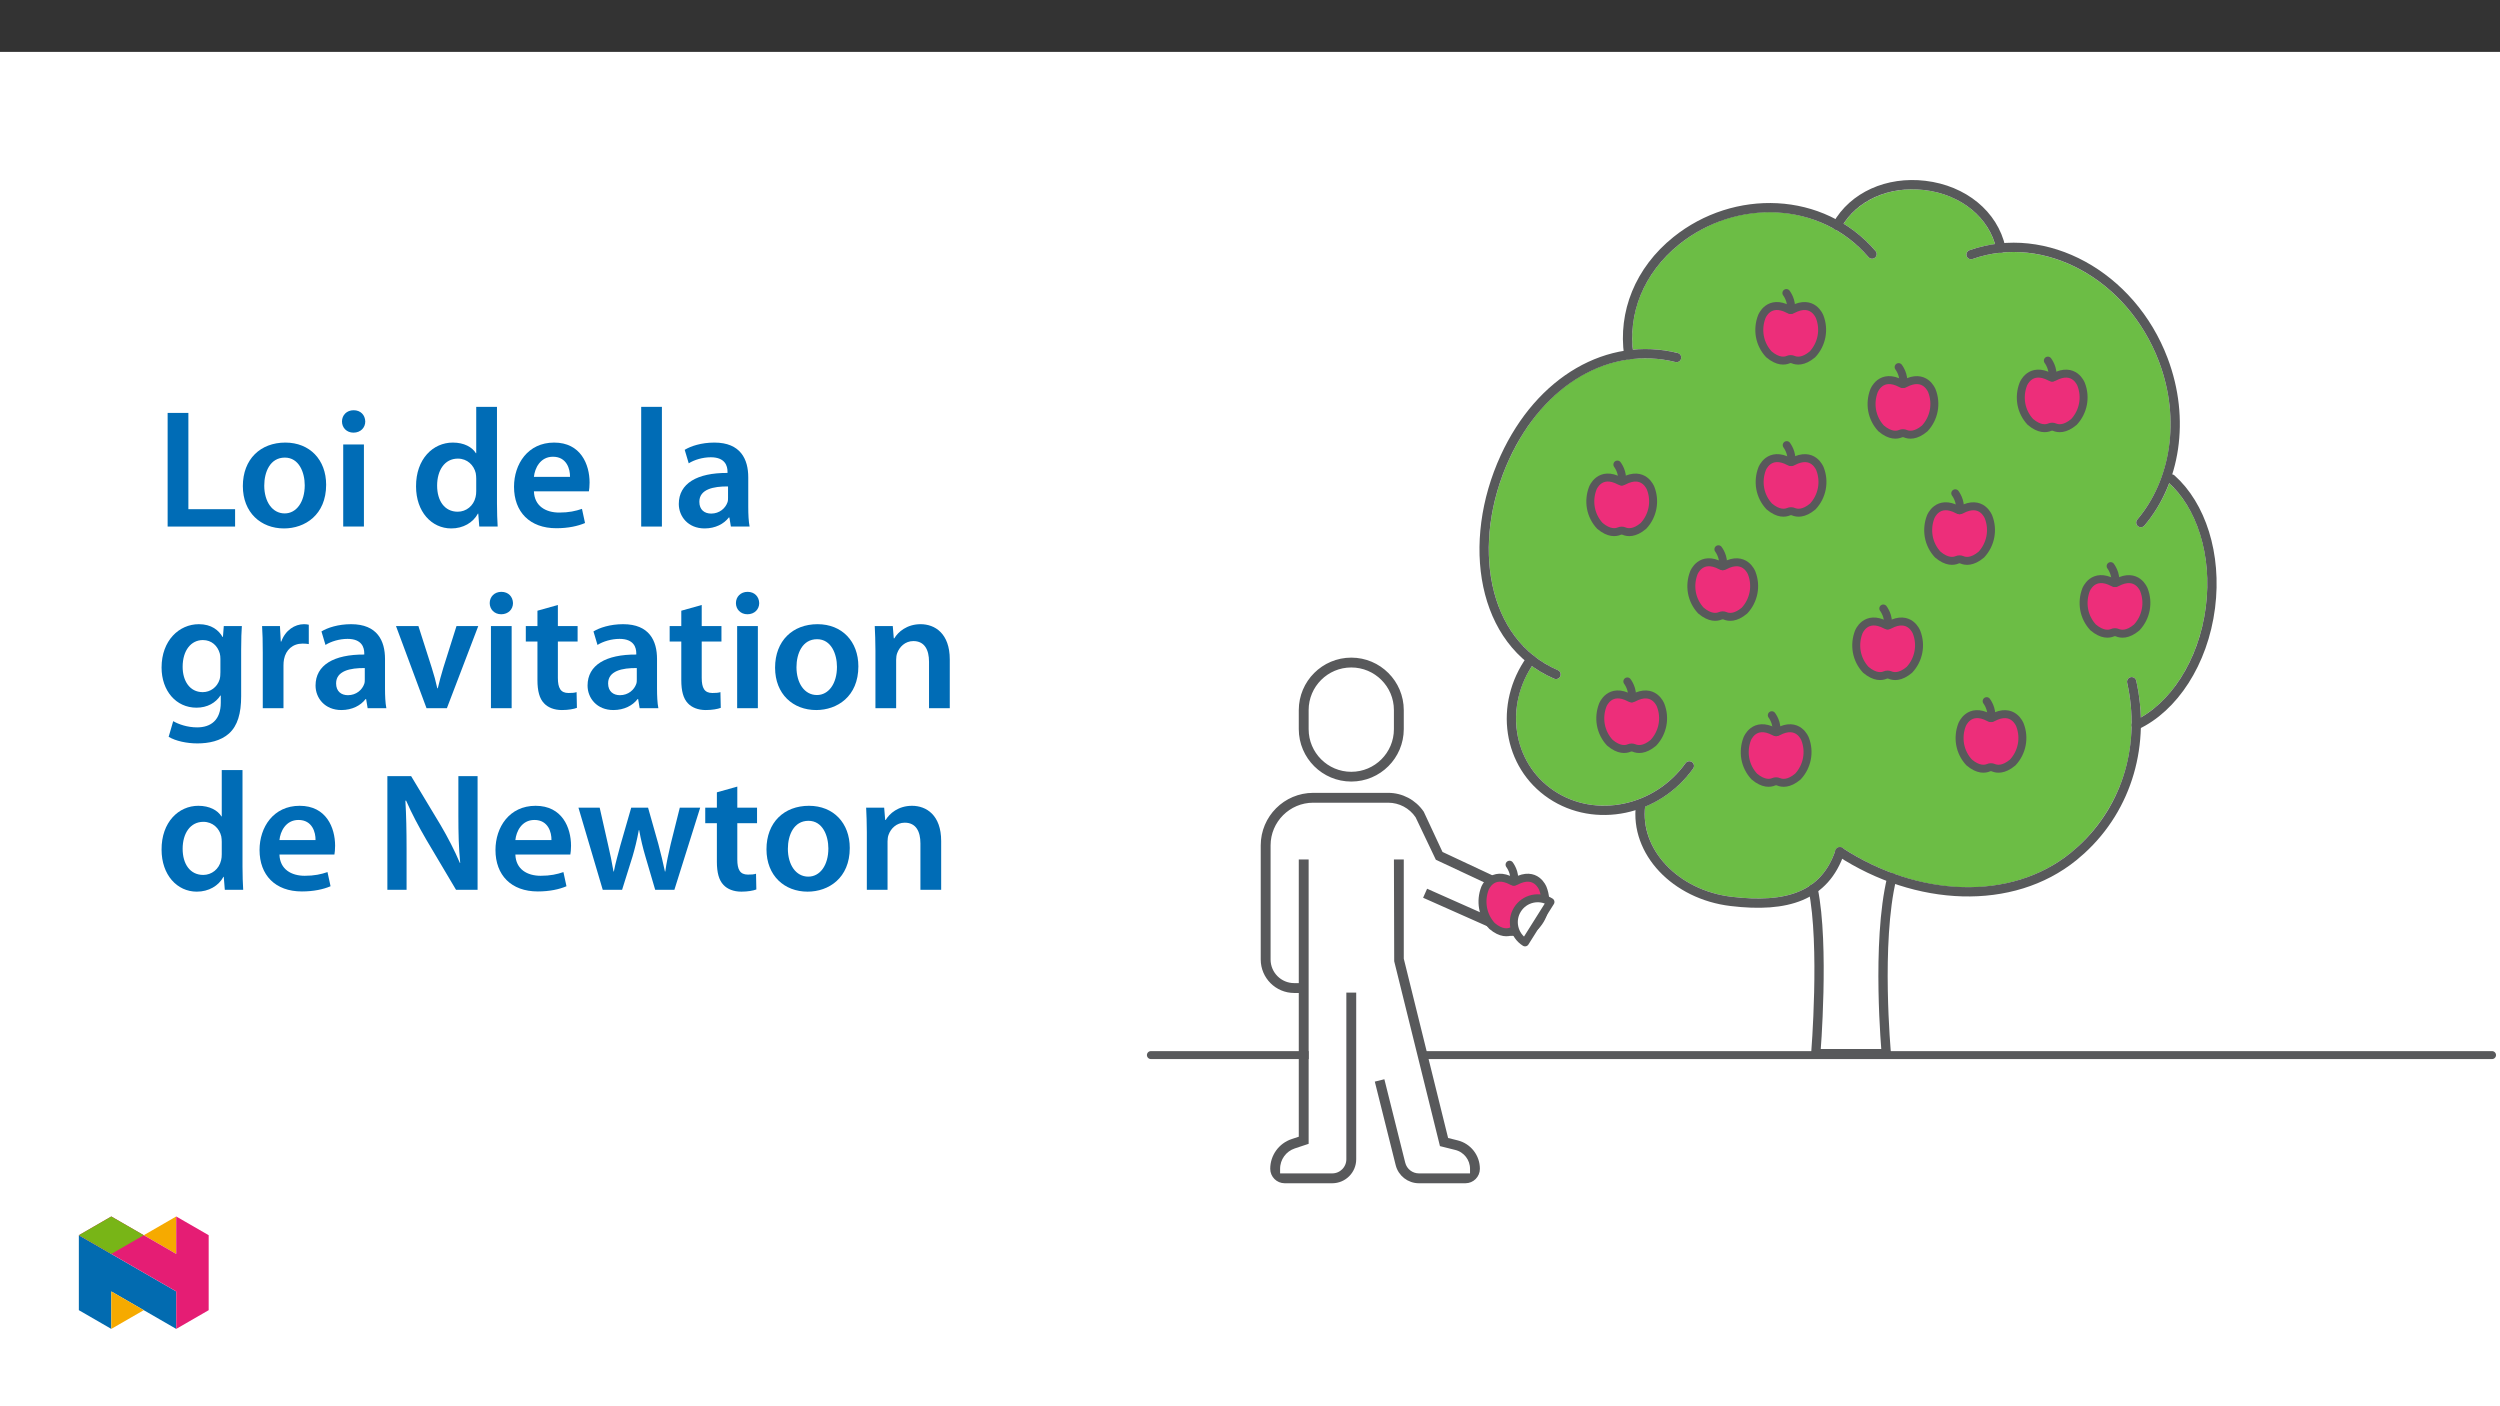 ﻿<?xml version="1.0" encoding="utf-8"?>
<svg xmlns="http://www.w3.org/2000/svg" xmlns:xlink="http://www.w3.org/1999/xlink" viewBox="0 0 960 540" version="1.1">
  <rect x="0" y="0" width="960" height="540" fill="#333333" stroke="none"/>
  <defs>
    <g>
      <symbol overflow="visible" id="glyph0-0">
        <path style="stroke:none;" d="M 0 0 L 32.375 0 L 32.375 -45.328 L 0 -45.328 Z M 16.188 -25.578 L 5.188 -42.094 L 27.188 -42.094 Z M 18.125 -22.656 L 29.141 -39.172 L 29.141 -6.156 Z M 5.188 -3.234 L 16.188 -19.75 L 27.188 -3.234 Z M 3.234 -39.172 L 14.25 -22.656 L 3.234 -6.156 Z M 3.234 -39.172 " />
      </symbol>
      <symbol overflow="visible" id="glyph0-1">
        <path style="stroke:none;" d="M 4.594 0 L 30.5 0 L 30.5 -6.672 L 12.562 -6.672 L 12.562 -43.641 L 4.594 -43.641 Z M 4.594 0 " />
      </symbol>
      <symbol overflow="visible" id="glyph0-2">
        <path style="stroke:none;" d="M 18.578 -32.25 C 9.062 -32.25 2.266 -25.906 2.266 -15.547 C 2.266 -5.375 9.188 0.719 18.062 0.719 C 26.094 0.719 34.25 -4.469 34.25 -16.062 C 34.25 -25.641 27.969 -32.25 18.578 -32.25 Z M 18.391 -26.484 C 23.828 -26.484 26.031 -20.781 26.031 -15.859 C 26.031 -9.453 22.859 -5.047 18.328 -5.047 C 13.531 -5.047 10.484 -9.641 10.484 -15.734 C 10.484 -20.984 12.75 -26.484 18.391 -26.484 Z M 18.391 -26.484 " />
      </symbol>
      <symbol overflow="visible" id="glyph0-3">
        <path style="stroke:none;" d="M 12.234 0 L 12.234 -31.531 L 4.281 -31.531 L 4.281 0 Z M 8.281 -44.672 C 5.641 -44.672 3.812 -42.797 3.812 -40.344 C 3.812 -38.016 5.562 -36.062 8.219 -36.062 C 11 -36.062 12.75 -38.016 12.75 -40.344 C 12.688 -42.797 11 -44.672 8.281 -44.672 Z M 8.281 -44.672 " />
      </symbol>
      <symbol overflow="visible" id="glyph0-4">
        <path style="stroke:none;" d="M 25.375 -45.969 L 25.375 -28.172 L 25.25 -28.172 C 23.828 -30.5 20.719 -32.25 16.375 -32.25 C 8.812 -32.25 2.203 -25.969 2.266 -15.406 C 2.266 -5.703 8.219 0.719 15.797 0.719 C 20.328 0.719 24.156 -1.484 26.031 -4.984 L 26.156 -4.984 L 26.547 0 L 33.609 0 C 33.469 -2.141 33.344 -5.641 33.344 -8.875 L 33.344 -45.969 Z M 25.375 -13.656 C 25.375 -12.828 25.312 -12.047 25.125 -11.328 C 24.344 -7.906 21.5 -5.703 18.266 -5.703 C 13.203 -5.703 10.359 -9.906 10.359 -15.734 C 10.359 -21.562 13.203 -26.094 18.328 -26.094 C 21.953 -26.094 24.469 -23.562 25.188 -20.531 C 25.312 -19.875 25.375 -19.031 25.375 -18.391 Z M 25.375 -13.656 " />
      </symbol>
      <symbol overflow="visible" id="glyph0-5">
        <path style="stroke:none;" d="M 31.016 -13.531 C 31.141 -14.25 31.281 -15.406 31.281 -16.906 C 31.281 -23.828 27.906 -32.25 17.672 -32.25 C 7.578 -32.25 2.266 -24.016 2.266 -15.281 C 2.266 -5.641 8.281 0.641 18.516 0.641 C 23.047 0.641 26.812 -0.188 29.531 -1.359 L 28.359 -6.797 C 25.906 -5.953 23.312 -5.375 19.625 -5.375 C 14.5 -5.375 10.094 -7.828 9.906 -13.531 Z M 9.906 -19.094 C 10.234 -22.344 12.297 -26.812 17.219 -26.812 C 22.531 -26.812 23.828 -22.016 23.766 -19.094 Z M 9.906 -19.094 " />
      </symbol>
      <symbol overflow="visible" id="glyph0-6">
        <path style="stroke:none;" d="M 4.281 0 L 12.234 0 L 12.234 -45.969 L 4.281 -45.969 Z M 4.281 0 " />
      </symbol>
      <symbol overflow="visible" id="glyph0-7">
        <path style="stroke:none;" d="M 28.75 -18.906 C 28.75 -25.828 25.828 -32.25 15.734 -32.25 C 10.75 -32.25 6.672 -30.891 4.344 -29.469 L 5.891 -24.281 C 8.031 -25.641 11.266 -26.609 14.375 -26.609 C 19.938 -26.609 20.781 -23.188 20.781 -21.109 L 20.781 -20.594 C 9.125 -20.656 2.078 -16.578 2.078 -8.672 C 2.078 -3.891 5.641 0.719 11.984 0.719 C 16.125 0.719 19.422 -1.031 21.297 -3.5 L 21.5 -3.5 L 22.078 0 L 29.266 0 C 28.875 -1.938 28.75 -4.734 28.75 -7.578 Z M 20.984 -11.078 C 20.984 -10.484 20.984 -9.906 20.781 -9.328 C 20 -7.062 17.734 -4.984 14.5 -4.984 C 11.984 -4.984 9.969 -6.406 9.969 -9.516 C 9.969 -14.312 15.344 -15.469 20.984 -15.406 Z M 20.984 -11.078 " />
      </symbol>
      <symbol overflow="visible" id="glyph0-8">
        <path style="stroke:none;" d="M 32.828 -22.469 C 32.828 -26.812 32.953 -29.391 33.094 -31.531 L 26.156 -31.531 L 25.828 -27.328 L 25.703 -27.328 C 24.219 -29.922 21.438 -32.25 16.578 -32.25 C 9 -32.25 2.266 -25.969 2.266 -15.609 C 2.266 -6.672 7.828 -0.188 15.672 -0.188 C 19.875 -0.188 23.047 -2.078 24.859 -4.859 L 25 -4.859 L 25 -2.141 C 25 4.656 21.109 7.375 15.922 7.375 C 12.109 7.375 8.734 6.156 6.734 4.984 L 4.984 11 C 7.703 12.625 11.984 13.531 16 13.531 C 20.328 13.531 24.922 12.625 28.172 9.719 C 31.469 6.734 32.828 2 32.828 -4.594 Z M 24.859 -13.797 C 24.859 -12.891 24.797 -11.781 24.547 -11 C 23.641 -8.094 21.047 -6.156 18.062 -6.156 C 13.078 -6.156 10.359 -10.484 10.359 -15.859 C 10.359 -22.281 13.656 -26.156 18.125 -26.156 C 21.5 -26.156 23.766 -23.953 24.609 -21.047 C 24.797 -20.391 24.859 -19.688 24.859 -18.906 Z M 24.859 -13.797 " />
      </symbol>
      <symbol overflow="visible" id="glyph0-9">
        <path style="stroke:none;" d="M 4.281 0 L 12.234 0 L 12.234 -16.375 C 12.234 -17.219 12.297 -18.062 12.438 -18.781 C 13.141 -22.406 15.797 -24.797 19.547 -24.797 C 20.531 -24.797 21.234 -24.734 21.953 -24.609 L 21.953 -32.047 C 21.297 -32.188 20.844 -32.25 20.078 -32.25 C 16.641 -32.25 12.953 -29.984 11.391 -25.578 L 11.203 -25.578 L 10.875 -31.531 L 4.016 -31.531 C 4.203 -28.75 4.281 -25.641 4.281 -21.375 Z M 4.281 0 " />
      </symbol>
      <symbol overflow="visible" id="glyph0-10">
        <path style="stroke:none;" d="M 0.719 -31.531 L 12.438 0 L 20.266 0 L 32.312 -31.531 L 23.953 -31.531 L 18.906 -15.547 C 18.062 -12.688 17.359 -10.234 16.766 -7.641 L 16.578 -7.641 C 16 -10.234 15.344 -12.75 14.438 -15.547 L 9.328 -31.531 Z M 0.719 -31.531 " />
      </symbol>
      <symbol overflow="visible" id="glyph0-11">
        <path style="stroke:none;" d="M 5.562 -37.422 L 5.562 -31.531 L 1.094 -31.531 L 1.094 -25.578 L 5.562 -25.578 L 5.562 -10.75 C 5.562 -6.609 6.344 -3.688 8.094 -1.875 C 9.578 -0.266 11.984 0.719 14.953 0.719 C 17.422 0.719 19.547 0.328 20.719 -0.125 L 20.594 -6.156 C 19.688 -5.891 18.906 -5.828 17.484 -5.828 C 14.438 -5.828 13.406 -7.766 13.406 -11.656 L 13.406 -25.578 L 20.984 -25.578 L 20.984 -31.531 L 13.406 -31.531 L 13.406 -39.625 Z M 5.562 -37.422 " />
      </symbol>
      <symbol overflow="visible" id="glyph0-12">
        <path style="stroke:none;" d="M 4.281 0 L 12.234 0 L 12.234 -18.578 C 12.234 -19.484 12.375 -20.469 12.625 -21.109 C 13.469 -23.5 15.672 -25.766 18.844 -25.766 C 23.188 -25.766 24.859 -22.344 24.859 -17.812 L 24.859 0 L 32.828 0 L 32.828 -18.719 C 32.828 -28.688 27.125 -32.25 21.625 -32.25 C 16.375 -32.25 12.953 -29.266 11.531 -26.812 L 11.328 -26.812 L 10.938 -31.531 L 4.016 -31.531 C 4.141 -28.812 4.281 -25.766 4.281 -22.141 Z M 4.281 0 " />
      </symbol>
      <symbol overflow="visible" id="glyph0-13">
        <path style="stroke:none;" d="M 11.906 0 L 11.906 -15.609 C 11.906 -22.797 11.781 -28.562 11.453 -34.188 L 11.719 -34.25 C 13.859 -29.328 16.703 -24.016 19.484 -19.234 L 30.891 0 L 39.172 0 L 39.172 -43.641 L 31.797 -43.641 L 31.797 -28.422 C 31.797 -21.75 31.922 -16.125 32.5 -10.297 L 32.375 -10.297 C 30.375 -15.016 27.781 -20.078 24.922 -24.922 L 13.656 -43.641 L 4.531 -43.641 L 4.531 0 Z M 11.906 0 " />
      </symbol>
      <symbol overflow="visible" id="glyph0-14">
        <path style="stroke:none;" d="M 0.906 -31.531 L 10.234 0 L 17.672 0 L 21.688 -12.828 C 22.594 -15.922 23.375 -19.031 24.094 -22.922 L 24.219 -22.922 C 24.922 -19.094 25.641 -16.125 26.609 -12.828 L 30.375 0 L 37.75 0 L 47.656 -31.531 L 39.828 -31.531 L 36.328 -17.547 C 35.484 -13.859 34.703 -10.422 34.25 -7 L 34.125 -7 C 33.406 -10.422 32.562 -13.859 31.594 -17.547 L 27.641 -31.531 L 21.172 -31.531 L 17.031 -17.156 C 16.188 -13.922 15.156 -10.422 14.5 -7 L 14.375 -7 C 13.797 -10.422 13.078 -13.859 12.297 -17.219 L 9.062 -31.531 Z M 0.906 -31.531 " />
      </symbol>
    </g>
    <clipPath id="clip1">
      <path d="M 440.414 403 L 958.473 403 L 958.473 407 L 440.414 407 Z M 440.414 403 " />
    </clipPath>
    <clipPath id="clip2">
      <path d="M 507 309 L 590 309 L 590 454.371 L 507 454.371 Z M 507 309 " />
    </clipPath>
    <clipPath id="clip3">
      <path d="M 463 283 L 612 283 L 612 454.371 L 463 454.371 Z M 463 283 " />
    </clipPath>
    <clipPath id="clip4">
      <path d="M 703 69.133 L 771 69.133 L 771 98 L 703 98 Z M 703 69.133 " />
    </clipPath>
    <clipPath id="clip5">
      <path d="M 30.277 474 L 68 474 L 68 510.301 L 30.277 510.301 Z M 30.277 474 " />
    </clipPath>
    <clipPath id="clip6">
      <path d="M 42 495 L 56 495 L 56 510.301 L 42 510.301 Z M 42 495 " />
    </clipPath>
    <clipPath id="clip7">
      <path d="M 55 467.125 L 68 467.125 L 68 482 L 55 482 Z M 55 467.125 " />
    </clipPath>
    <clipPath id="clip8">
      <path d="M 30.277 467.125 L 80.133 467.125 L 80.133 510.301 L 30.277 510.301 Z M 30.277 467.125 " />
    </clipPath>
    <clipPath id="clip9">
      <path d="M 30.277 467.125 L 56 467.125 L 56 482 L 30.277 482 Z M 30.277 467.125 " />
    </clipPath>
  </defs>
  <g id="surface1">
    <path style=" stroke:none;fill-rule:nonzero;fill:rgb(100%,100%,100%);fill-opacity:1;" d="M 0 559.926 L 960 559.926 L 960 19.926 L 0 19.926 Z M 0 559.926 " />
    <g clip-path="url(#clip1)" clip-rule="nonzero">
      <path style="fill:none;stroke-width:4;stroke-linecap:round;stroke-linejoin:round;stroke:rgb(34.499%,34.9%,35.699%);stroke-opacity:1;stroke-miterlimit:4;" d="M 0.002 0.002 L 673.199 0.002 " transform="matrix(0.765,0,0,-0.765,441.944,405.154)" />
    </g>
    <path style=" stroke:none;fill-rule:nonzero;fill:rgb(42.4%,74.1%,27.1%);fill-opacity:1;" d="M 847.035 233.059 C 844.637 251.852 834.973 268.145 822.094 275.5 C 821.945 270.75 821.348 266.027 820.309 261.391 C 820.086 260.434 819.129 259.832 818.168 260.051 C 817.215 260.27 816.617 261.215 816.824 262.172 C 818.016 267.477 818.59 272.902 818.543 278.34 C 818.539 278.406 818.539 278.473 818.539 278.539 C 818.465 296.254 810.996 313.129 797.934 325.094 C 797.02 325.922 796.066 326.746 795.098 327.527 C 777.398 341.883 751.945 344.508 727.406 335.602 C 727.246 335.496 727.066 335.422 726.879 335.371 C 726.84 335.363 726.797 335.363 726.754 335.355 C 719.988 332.828 713.523 329.559 707.484 325.605 L 707.469 325.598 C 707.387 325.547 707.301 325.5 707.215 325.465 C 707.191 325.453 707.168 325.441 707.145 325.434 C 707.125 325.426 707.105 325.414 707.086 325.406 C 707.02 325.387 706.957 325.371 706.895 325.363 C 706.863 325.355 706.832 325.348 706.801 325.34 C 706.715 325.328 706.629 325.32 706.543 325.32 C 706.516 325.32 706.484 325.316 706.453 325.316 C 706.371 325.32 706.285 325.328 706.203 325.348 C 706.172 325.352 706.145 325.352 706.113 325.359 C 706.035 325.379 705.957 325.402 705.879 325.434 C 705.848 325.445 705.816 325.457 705.785 325.469 C 705.715 325.504 705.645 325.539 705.574 325.582 C 705.547 325.602 705.516 325.617 705.484 325.641 C 705.418 325.684 705.355 325.738 705.297 325.793 C 705.273 325.816 705.246 325.84 705.223 325.863 C 705.164 325.926 705.109 325.992 705.062 326.062 C 705.047 326.086 705.027 326.102 705.012 326.125 C 705.008 326.133 705.004 326.141 705 326.148 C 704.961 326.211 704.93 326.277 704.898 326.344 C 704.879 326.387 704.852 326.434 704.836 326.48 C 704.828 326.496 704.824 326.508 704.816 326.52 C 699.703 341.547 687.41 347.055 664.973 344.367 C 653.844 343.039 643.914 337.727 637.727 329.801 C 633.051 323.801 630.93 316.695 631.723 309.746 C 639.113 306.699 645.5 301.637 650.156 295.141 C 650.73 294.34 650.543 293.223 649.742 292.648 C 648.941 292.074 647.824 292.258 647.25 293.059 C 635.387 309.621 612.715 314.363 596.723 303.633 C 589.312 298.68 584.254 290.91 582.719 282.133 C 581.105 272.957 583.09 263.512 588.262 255.762 C 590.918 257.695 593.785 259.324 596.801 260.621 C 597.707 261.012 598.758 260.598 599.148 259.691 C 599.543 258.789 599.125 257.738 598.223 257.344 C 598.219 257.344 598.215 257.344 598.215 257.34 C 587.762 252.848 579.93 244.465 575.559 233.098 C 569.254 216.691 570.734 195.473 579.523 176.34 C 589.648 154.297 606.578 140.559 625.32 138.016 C 625.359 138.02 625.395 138.027 625.438 138.027 C 625.637 138.027 625.836 137.992 626.027 137.926 C 631.828 137.234 637.711 137.605 643.379 139.023 C 644.34 139.254 645.305 138.664 645.535 137.703 C 645.762 136.754 645.184 135.797 644.238 135.555 C 638.605 134.148 632.773 133.707 626.996 134.258 C 625.402 118.906 631.84 104.242 644.84 93.809 C 662.805 79.383 686.504 77.727 704.555 88.039 C 704.562 88.043 704.57 88.051 704.578 88.055 C 704.586 88.059 704.594 88.062 704.602 88.066 C 709.48 90.855 713.844 94.465 717.5 98.734 C 718.145 99.48 719.273 99.562 720.02 98.918 C 720.762 98.277 720.848 97.156 720.211 96.41 C 716.684 92.289 712.543 88.742 707.934 85.891 C 714.09 76.48 726.051 71.434 738.957 72.98 C 752.359 74.582 762.777 82.633 766.082 93.715 C 762.746 94.172 759.465 94.969 756.285 96.086 C 755.355 96.414 754.867 97.434 755.199 98.363 C 755.527 99.293 756.547 99.781 757.477 99.453 C 785.043 89.703 817.141 107.355 829.027 138.809 C 837.23 160.504 834.047 183.766 820.727 199.52 C 820.09 200.27 820.184 201.398 820.938 202.035 C 821.691 202.672 822.816 202.578 823.453 201.824 C 827.527 196.98 830.75 191.488 832.992 185.574 C 844.102 195.746 849.484 213.875 847.035 233.059 " />
    <path style=" stroke:none;fill-rule:nonzero;fill:rgb(100%,100%,100%);fill-opacity:1;" d="M 502.52 361.656 L 502.52 414.168 L 547.832 412.543 L 532.199 361.477 Z M 502.52 361.656 " />
    <path style=" stroke:none;fill-rule:nonzero;fill:rgb(34.499%,34.9%,35.699%);fill-opacity:1;" d="M 536.027 279.992 C 536.031 289.457 528.363 297.133 518.898 297.137 C 509.434 297.141 501.758 289.473 501.754 280.008 L 501.754 272.688 C 501.75 263.223 509.418 255.547 518.883 255.543 C 528.348 255.539 536.023 263.211 536.027 272.672 Z M 518.891 253.293 C 508.184 253.305 499.508 261.98 499.496 272.688 L 499.496 279.992 C 499.516 290.703 508.215 299.371 518.926 299.352 C 529.609 299.332 538.266 290.676 538.285 279.992 L 538.285 272.688 C 538.273 261.98 529.598 253.305 518.891 253.293 " />
    <path style="fill:none;stroke-width:2;stroke-linecap:butt;stroke-linejoin:miter;stroke:rgb(34.499%,34.9%,35.699%);stroke-opacity:1;stroke-miterlimit:10;" d="M -0.001 0.001 C 0.004 -12.371 -10.019 -22.405 -22.391 -22.41 C -34.764 -22.415 -44.798 -12.391 -44.803 -0.019 L -44.803 9.55 C -44.808 21.922 -34.784 31.956 -22.412 31.961 C -10.04 31.966 -0.006 21.938 -0.001 9.57 Z M -22.402 34.902 C -36.398 34.887 -47.739 23.546 -47.754 9.55 L -47.754 0.001 C -47.729 -14 -36.357 -25.331 -22.356 -25.305 C -8.39 -25.279 2.925 -13.964 2.951 0.001 L 2.951 9.55 C 2.935 23.546 -8.406 34.887 -22.402 34.902 Z M -22.402 34.902 " transform="matrix(0.765,0,0,-0.765,536.028,279.993)" />
    <path style=" stroke:none;fill-rule:nonzero;fill:rgb(34.499%,34.9%,35.699%);fill-opacity:1;" d="M 544.863 453.605 L 562.73 453.605 C 565.371 453.602 567.512 451.461 567.512 448.82 C 567.52 444.008 564.242 439.809 559.566 438.648 L 555.441 437.617 L 538.285 368.219 L 538.285 330.789 L 536.035 330.789 L 536.137 369.016 L 553.574 439.477 L 559.023 440.84 C 562.688 441.75 565.258 445.047 565.254 448.82 L 565.254 451.348 L 544.863 451.348 C 542.027 451.348 539.559 449.418 538.867 446.672 L 531.039 415.355 L 528.852 415.898 L 536.68 447.215 C 537.613 450.973 540.992 453.609 544.863 453.605 " />
    <g clip-path="url(#clip2)" clip-rule="nonzero">
      <path style="fill:none;stroke-width:2;stroke-linecap:butt;stroke-linejoin:miter;stroke:rgb(34.499%,34.9%,35.699%);stroke-opacity:1;stroke-miterlimit:10;" d="M -0 -0.002 L 23.355 -0.002 C 26.807 0.003 29.605 2.802 29.605 6.253 C 29.616 12.544 25.332 18.033 19.219 19.55 L 13.827 20.898 L -8.599 111.615 L -8.599 160.543 L -11.54 160.543 L -11.408 110.573 L 11.387 18.467 L 18.51 16.685 C 23.299 15.496 26.659 11.186 26.654 6.253 L 26.654 2.95 L -0 2.95 C -3.707 2.95 -6.935 5.472 -7.838 9.062 L -18.071 49.998 L -20.931 49.289 L -10.698 8.352 C -9.477 3.44 -5.061 -0.007 -0 -0.002 Z M -0 -0.002 " transform="matrix(0.765,0,0,-0.765,544.864,453.604)" />
    </g>
    <path style=" stroke:none;fill-rule:nonzero;fill:rgb(34.499%,34.9%,35.699%);fill-opacity:1;" d="M 581.387 358.621 C 586.047 358.621 589.82 354.844 589.82 350.184 C 589.82 346.809 587.809 343.758 584.707 342.43 L 584.625 342.395 L 553.344 327.727 L 546.059 312.086 C 543.129 307.785 538.258 305.215 533.055 305.219 L 504.277 305.219 C 493.57 305.23 484.895 313.906 484.883 324.613 L 484.883 368.453 C 484.891 375.125 490.297 380.535 496.973 380.539 L 499.496 380.539 L 499.496 437.051 L 496.234 438.133 C 491.633 439.664 488.531 443.973 488.535 448.82 C 488.539 451.461 490.68 453.602 493.316 453.605 L 511.582 453.605 C 516.242 453.598 520.016 449.824 520.02 445.168 L 520.02 381.934 L 517.762 381.934 L 517.762 445.168 C 517.758 448.578 514.996 451.344 511.582 451.348 L 490.793 451.348 L 490.793 448.824 C 490.789 444.945 493.273 441.5 496.953 440.273 L 501.754 438.676 L 501.754 330.789 L 499.496 330.789 L 499.496 378.281 L 496.973 378.281 C 491.547 378.273 487.148 373.879 487.141 368.453 L 487.141 324.613 C 487.152 315.152 494.816 307.484 504.277 307.473 L 533.055 307.473 C 537.531 307.473 541.715 309.691 544.219 313.398 L 544.277 313.5 L 551.938 329.566 L 583.781 344.488 C 586.906 345.859 588.328 349.504 586.957 352.629 C 585.613 355.699 582.059 357.137 578.957 355.863 L 548.395 342.281 L 547.48 344.348 L 578.051 357.934 C 579.105 358.391 580.238 358.625 581.387 358.621 " />
    <g clip-path="url(#clip3)" clip-rule="nonzero">
      <path style="fill:none;stroke-width:2;stroke-linecap:butt;stroke-linejoin:miter;stroke:rgb(34.499%,34.9%,35.699%);stroke-opacity:1;stroke-miterlimit:10;" d="M 0.001 -0.001 C 6.092 -0.001 11.025 4.936 11.025 11.028 C 11.025 15.44 8.395 19.428 4.341 21.164 L 4.234 21.21 L -36.657 40.384 L -46.18 60.829 C -50.01 66.451 -56.377 69.811 -63.178 69.806 L -100.796 69.806 C -114.792 69.79 -126.133 58.45 -126.148 44.453 L -126.148 -12.854 C -126.138 -21.575 -119.071 -28.647 -110.345 -28.652 L -107.046 -28.652 L -107.046 -102.524 L -111.31 -103.938 C -117.325 -105.94 -121.379 -111.572 -121.374 -117.909 C -121.369 -121.36 -118.571 -124.159 -115.124 -124.164 L -91.247 -124.164 C -85.156 -124.154 -80.223 -119.221 -80.218 -113.134 L -80.218 -30.475 L -83.169 -30.475 L -83.169 -113.134 C -83.174 -117.592 -86.784 -121.207 -91.247 -121.212 L -118.423 -121.212 L -118.423 -117.914 C -118.428 -112.843 -115.18 -108.34 -110.37 -106.736 L -104.095 -104.648 L -104.095 36.381 L -107.046 36.381 L -107.046 -25.701 L -110.345 -25.701 C -117.437 -25.691 -123.187 -19.946 -123.197 -12.854 L -123.197 44.453 C -123.182 56.821 -113.163 66.844 -100.796 66.859 L -63.178 66.859 C -57.327 66.859 -51.858 63.959 -48.585 59.113 L -48.508 58.981 L -38.495 37.979 L 3.131 18.473 C 7.216 16.681 9.074 11.917 7.282 7.832 C 5.526 3.818 0.879 1.939 -3.175 3.604 L -43.126 21.358 L -44.321 18.657 L -4.36 0.897 C -2.981 0.3 -1.501 -0.006 0.001 -0.001 Z M 0.001 -0.001 " transform="matrix(0.765,0,0,-0.765,581.386,358.62)" />
    </g>
    <path style="fill:none;stroke-width:4.668;stroke-linecap:round;stroke-linejoin:round;stroke:rgb(34.499%,34.9%,35.699%);stroke-opacity:1;stroke-miterlimit:4;" d="M -0.001 -0.002 C 5.795 -28.127 1.327 -82.61 1.327 -82.61 L 36.738 -82.61 " transform="matrix(0.765,0,0,-0.765,696.247,341.413)" />
    <path style="fill-rule:nonzero;fill:rgb(100%,100%,100%);fill-opacity:1;stroke-width:4.668;stroke-linecap:round;stroke-linejoin:round;stroke:rgb(34.499%,34.9%,35.699%);stroke-opacity:1;stroke-miterlimit:4;" d="M 0.001 0.001 C 0.001 0.001 -5.172 55.695 2.753 88.242 " transform="matrix(0.765,0,0,-0.765,724.351,404.611)" />
    <g clip-path="url(#clip4)" clip-rule="nonzero">
      <path style="fill:none;stroke-width:4.668;stroke-linecap:round;stroke-linejoin:round;stroke:rgb(34.499%,34.9%,35.699%);stroke-opacity:1;stroke-miterlimit:4;" d="M 0.002 0.001 C 8.152 14.488 25.35 22.229 44.069 19.992 C 63.427 17.679 78.526 5.404 82.192 -11.416 " transform="matrix(0.765,0,0,-0.765,705.455,86.501)" />
    </g>
    <path style="fill:none;stroke-width:4.668;stroke-linecap:round;stroke-linejoin:round;stroke:rgb(34.499%,34.9%,35.699%);stroke-opacity:1;stroke-miterlimit:4;" d="M 0.001 -0.001 C 37.281 13.189 80.48 -10.458 96.493 -52.824 C 107.819 -82.788 102.513 -114.089 85.239 -134.514 " transform="matrix(0.765,0,0,-0.765,756.882,97.769)" />
    <path style="fill:none;stroke-width:4.668;stroke-linecap:round;stroke-linejoin:round;stroke:rgb(34.499%,34.9%,35.699%);stroke-opacity:1;stroke-miterlimit:4;" d="M -0.001 0.001 C -37.394 16.075 -45.344 66.091 -25.629 109.003 C -7.814 147.78 26.49 167.495 60.523 159.075 " transform="matrix(0.765,0,0,-0.765,597.509,258.981)" />
    <path style="fill:none;stroke-width:4.668;stroke-linecap:round;stroke-linejoin:round;stroke:rgb(34.499%,34.9%,35.699%);stroke-opacity:1;stroke-miterlimit:4;" d="M -0.001 -0.001 C 14.802 -13.19 22.987 -37.735 19.566 -64.548 C 16.012 -92.382 0.948 -114.901 -17.669 -123.561 " transform="matrix(0.765,0,0,-0.765,833.837,183.906)" />
    <path style="fill:none;stroke-width:4.668;stroke-linecap:round;stroke-linejoin:round;stroke:rgb(34.499%,34.9%,35.699%);stroke-opacity:1;stroke-miterlimit:4;" d="M 0.001 0.001 C 6.854 -30.688 -1.556 -62.734 -25.397 -84.481 C -26.643 -85.615 -27.909 -86.708 -29.206 -87.76 C -60.114 -112.826 -107.898 -110.564 -146.48 -85.385 " transform="matrix(0.765,0,0,-0.765,818.565,261.782)" />
    <path style="fill:none;stroke-width:4.668;stroke-linecap:round;stroke-linejoin:round;stroke:rgb(34.499%,34.9%,35.699%);stroke-opacity:1;stroke-miterlimit:4;" d="M -0.002 -0.001 C -3.004 21.057 5.248 42.314 23.901 57.29 C 53.154 80.779 96.909 79.931 122.118 50.55 " transform="matrix(0.765,0,0,-0.765,625.439,136.241)" />
    <path style="fill:none;stroke-width:4.668;stroke-linecap:round;stroke-linejoin:round;stroke:rgb(34.499%,34.9%,35.699%);stroke-opacity:1;stroke-miterlimit:4;" d="M -0.001 -0.002 C -7.599 -22.321 -26.492 -28.25 -54.571 -24.895 C -82.655 -21.54 -103.009 0.085 -100.032 23.41 " transform="matrix(0.765,0,0,-0.765,706.509,327.096)" />
    <path style="fill:none;stroke-width:4.668;stroke-linecap:round;stroke-linejoin:round;stroke:rgb(34.499%,34.9%,35.699%);stroke-opacity:1;stroke-miterlimit:4;" d="M -0 -0.001 C -16.263 -22.693 -47.268 -29.142 -69.251 -14.4 C -91.228 0.346 -95.864 30.693 -79.601 53.39 " transform="matrix(0.765,0,0,-0.765,648.703,294.101)" />
    <path style=" stroke:none;fill-rule:nonzero;fill:rgb(92.899%,17.999%,47.8%);fill-opacity:1;" d="M 681.383 280.992 C 681.793 281.211 682.285 281.211 682.691 280.992 C 690.555 276.789 693.148 283.75 693.148 283.75 C 695.082 288.695 694.012 294.309 690.395 298.195 C 686.879 301.164 684.273 300.77 682.969 300.211 C 682.363 299.953 681.684 299.953 681.078 300.207 C 679.773 300.766 677.168 301.16 673.652 298.184 C 671.855 296.258 670.652 293.855 670.188 291.266 C 669.754 288.734 670.008 286.133 670.926 283.734 C 670.926 283.734 673.527 276.777 681.383 280.992 " />
    <path style="fill:none;stroke-width:4;stroke-linecap:round;stroke-linejoin:round;stroke:rgb(34.499%,34.9%,35.699%);stroke-opacity:1;stroke-miterlimit:4;" d="M -0 -0.002 C 0.536 -0.288 1.179 -0.288 1.71 -0.002 C 11.989 5.492 15.379 -3.607 15.379 -3.607 C 17.907 -10.072 16.508 -17.409 11.78 -22.49 C 7.184 -26.371 3.778 -25.855 2.073 -25.125 C 1.281 -24.788 0.393 -24.788 -0.399 -25.12 C -2.104 -25.85 -5.51 -26.365 -10.106 -22.475 C -12.454 -19.957 -14.027 -16.817 -14.635 -13.431 C -15.202 -10.123 -14.87 -6.722 -13.67 -3.587 C -13.67 -3.587 -10.269 5.507 -0 -0.002 Z M -0 -0.002 " transform="matrix(0.765,0,0,-0.765,681.383,280.991)" />
    <path style="fill-rule:nonzero;fill:rgb(92.899%,17.999%,47.8%);fill-opacity:1;stroke-width:4;stroke-linecap:round;stroke-linejoin:round;stroke:rgb(34.499%,34.9%,35.699%);stroke-opacity:1;stroke-miterlimit:4;" d="M -0.001 -0.001 C -0.001 -0.001 3.078 -3.978 2.18 -8.508 " transform="matrix(0.765,0,0,-0.765,680.372,274.648)" />
    <path style=" stroke:none;fill-rule:nonzero;fill:rgb(92.899%,17.999%,47.8%);fill-opacity:1;" d="M 660.875 217.262 C 661.285 217.48 661.777 217.48 662.188 217.262 C 670.051 213.062 672.641 220.023 672.641 220.023 C 674.578 224.965 673.508 230.582 669.891 234.465 C 666.371 237.438 663.77 237.039 662.461 236.48 C 661.859 236.223 661.176 236.223 660.574 236.48 C 659.266 237.039 656.664 237.43 653.148 234.453 C 651.352 232.531 650.148 230.129 649.684 227.535 C 649.246 225.008 649.5 222.406 650.418 220.008 C 650.418 220.008 653.02 213.051 660.875 217.262 " />
    <path style="fill:none;stroke-width:4;stroke-linecap:round;stroke-linejoin:round;stroke:rgb(34.499%,34.9%,35.699%);stroke-opacity:1;stroke-miterlimit:4;" d="M -0.002 0 C 0.534 -0.286 1.177 -0.286 1.713 0 C 11.992 5.489 15.378 -3.61 15.378 -3.61 C 17.91 -10.069 16.511 -17.412 11.783 -22.488 C 7.182 -26.373 3.781 -25.853 2.071 -25.122 C 1.284 -24.785 0.391 -24.785 -0.395 -25.122 C -2.106 -25.853 -5.507 -26.363 -10.102 -22.472 C -12.451 -19.96 -14.024 -16.82 -14.632 -13.429 C -15.204 -10.126 -14.872 -6.725 -13.672 -3.59 C -13.672 -3.59 -10.271 5.505 -0.002 0 Z M -0.002 0 " transform="matrix(0.765,0,0,-0.765,660.877,217.262)" />
    <path style="fill-rule:nonzero;fill:rgb(92.899%,17.999%,47.8%);fill-opacity:1;stroke-width:4;stroke-linecap:round;stroke-linejoin:round;stroke:rgb(34.499%,34.9%,35.699%);stroke-opacity:1;stroke-miterlimit:4;" d="M 0.002 0.001 C 0.002 0.001 3.082 -3.976 2.178 -8.505 " transform="matrix(0.765,0,0,-0.765,659.865,210.919)" />
    <path style=" stroke:none;fill-rule:nonzero;fill:rgb(92.899%,17.999%,47.8%);fill-opacity:1;" d="M 724.199 240.004 C 724.609 240.223 725.098 240.223 725.508 240.004 C 733.371 235.805 735.961 242.766 735.961 242.766 C 737.898 247.707 736.828 253.324 733.211 257.207 C 729.695 260.18 727.09 259.781 725.785 259.223 C 725.18 258.965 724.5 258.965 723.895 259.223 C 722.586 259.781 719.984 260.172 716.469 257.195 C 714.672 255.273 713.469 252.871 713.004 250.277 C 712.566 247.746 712.82 245.145 713.738 242.75 C 713.738 242.75 716.34 235.793 724.199 240.004 " />
    <path style="fill:none;stroke-width:4;stroke-linecap:round;stroke-linejoin:round;stroke:rgb(34.499%,34.9%,35.699%);stroke-opacity:1;stroke-miterlimit:4;" d="M 0.001 -0 C 0.537 -0.286 1.175 -0.286 1.712 -0 C 11.99 5.489 15.376 -3.61 15.376 -3.61 C 17.908 -10.07 16.509 -17.412 11.781 -22.488 C 7.185 -26.374 3.78 -25.853 2.074 -25.123 C 1.283 -24.786 0.394 -24.786 -0.397 -25.123 C -2.108 -25.853 -5.509 -26.364 -10.104 -22.473 C -12.453 -19.96 -14.026 -16.82 -14.633 -13.43 C -15.205 -10.121 -14.873 -6.72 -13.673 -3.59 C -13.673 -3.59 -10.273 5.504 0.001 -0 Z M 0.001 -0 " transform="matrix(0.765,0,0,-0.765,724.198,240.004)" />
    <path style="fill-rule:nonzero;fill:rgb(92.899%,17.999%,47.8%);fill-opacity:1;stroke-width:4;stroke-linecap:round;stroke-linejoin:round;stroke:rgb(34.499%,34.9%,35.699%);stroke-opacity:1;stroke-miterlimit:4;" d="M 0.001 0.001 C 0.001 0.001 3.08 -3.977 2.176 -8.506 " transform="matrix(0.765,0,0,-0.765,723.187,233.661)" />
    <path style=" stroke:none;fill-rule:nonzero;fill:rgb(92.899%,17.999%,47.8%);fill-opacity:1;" d="M 687.113 177.27 C 687.523 177.492 688.012 177.492 688.422 177.273 C 696.285 173.07 698.875 180.031 698.875 180.031 C 700.812 184.977 699.742 190.59 696.125 194.477 C 692.605 197.445 690.004 197.051 688.699 196.492 C 688.094 196.234 687.414 196.234 686.809 196.488 C 685.5 197.047 682.898 197.441 679.383 194.461 C 677.586 192.539 676.383 190.137 675.918 187.547 C 675.48 185.016 675.734 182.414 676.652 180.016 C 676.652 180.016 679.254 173.059 687.113 177.27 " />
    <path style="fill:none;stroke-width:4;stroke-linecap:round;stroke-linejoin:round;stroke:rgb(34.499%,34.9%,35.699%);stroke-opacity:1;stroke-miterlimit:4;" d="M 0.001 0.003 C 0.537 -0.289 1.176 -0.289 1.712 -0.003 C 11.991 5.492 15.376 -3.608 15.376 -3.608 C 17.909 -10.072 16.51 -17.41 11.781 -22.49 C 7.181 -26.371 3.78 -25.855 2.074 -25.125 C 1.283 -24.788 0.394 -24.788 -0.397 -25.12 C -2.108 -25.85 -5.508 -26.366 -10.104 -22.47 C -12.453 -19.958 -14.026 -16.817 -14.633 -13.432 C -15.205 -10.123 -14.873 -6.722 -13.673 -3.587 C -13.673 -3.587 -10.273 5.507 0.001 0.003 Z M 0.001 0.003 " transform="matrix(0.765,0,0,-0.765,687.112,177.271)" />
    <path style="fill-rule:nonzero;fill:rgb(92.899%,17.999%,47.8%);fill-opacity:1;stroke-width:4;stroke-linecap:round;stroke-linejoin:round;stroke:rgb(34.499%,34.9%,35.699%);stroke-opacity:1;stroke-miterlimit:4;" d="M 0.001 -0.001 C 0.001 -0.001 3.08 -3.979 2.176 -8.508 " transform="matrix(0.765,0,0,-0.765,686.101,170.929)" />
    <path style=" stroke:none;fill-rule:nonzero;fill:rgb(92.899%,17.999%,47.8%);fill-opacity:1;" d="M 787.387 144.816 C 787.797 145.039 788.289 145.039 788.699 144.82 C 796.562 140.617 799.152 147.578 799.152 147.578 C 801.086 152.523 800.02 158.137 796.402 162.023 C 792.883 164.992 790.281 164.598 788.973 164.039 C 788.371 163.781 787.688 163.781 787.086 164.039 C 785.777 164.594 783.172 164.988 779.66 162.008 C 777.863 160.086 776.66 157.684 776.195 155.094 C 775.758 152.562 776.012 149.961 776.93 147.562 C 776.93 147.562 779.531 140.605 787.387 144.816 " />
    <path style="fill:none;stroke-width:4;stroke-linecap:round;stroke-linejoin:round;stroke:rgb(34.499%,34.9%,35.699%);stroke-opacity:1;stroke-miterlimit:4;" d="M -0.002 0.003 C 0.535 -0.289 1.178 -0.289 1.714 -0.003 C 11.993 5.492 15.378 -3.608 15.378 -3.608 C 17.906 -10.072 16.512 -17.41 11.784 -22.49 C 7.183 -26.371 3.782 -25.855 2.072 -25.125 C 1.285 -24.788 0.392 -24.788 -0.395 -25.125 C -2.105 -25.85 -5.511 -26.366 -10.102 -22.47 C -12.45 -19.958 -14.023 -16.817 -14.631 -13.432 C -15.203 -10.123 -14.871 -6.722 -13.671 -3.587 C -13.671 -3.587 -10.27 5.507 -0.002 0.003 Z M -0.002 0.003 " transform="matrix(0.765,0,0,-0.765,787.388,144.818)" />
    <path style="fill-rule:nonzero;fill:rgb(92.899%,17.999%,47.8%);fill-opacity:1;stroke-width:4;stroke-linecap:round;stroke-linejoin:round;stroke:rgb(34.499%,34.9%,35.699%);stroke-opacity:1;stroke-miterlimit:4;" d="M -0.002 -0.001 C -0.002 -0.001 3.082 -3.979 2.179 -8.508 " transform="matrix(0.765,0,0,-0.765,786.376,138.476)" />
    <path style=" stroke:none;fill-rule:nonzero;fill:rgb(92.899%,17.999%,47.8%);fill-opacity:1;" d="M 730.082 147.312 C 730.492 147.531 730.984 147.531 731.395 147.312 C 739.254 143.113 741.848 150.074 741.848 150.074 C 743.781 155.016 742.715 160.633 739.098 164.516 C 735.578 167.488 732.973 167.09 731.668 166.531 C 731.066 166.273 730.383 166.273 729.781 166.531 C 728.473 167.09 725.867 167.48 722.355 164.504 C 720.555 162.582 719.355 160.176 718.891 157.586 C 718.453 155.055 718.707 152.453 719.625 150.059 C 719.625 150.059 722.227 143.102 730.082 147.312 " />
    <path style="fill:none;stroke-width:4;stroke-linecap:round;stroke-linejoin:round;stroke:rgb(34.499%,34.9%,35.699%);stroke-opacity:1;stroke-miterlimit:4;" d="M -0.001 -0 C 0.535 -0.286 1.178 -0.286 1.714 -0 C 11.988 5.489 15.378 -3.61 15.378 -3.61 C 17.906 -10.07 16.512 -17.412 11.784 -22.488 C 7.183 -26.374 3.777 -25.853 2.072 -25.123 C 1.285 -24.786 0.392 -24.786 -0.395 -25.123 C -2.105 -25.853 -5.511 -26.363 -10.101 -22.473 C -12.455 -19.96 -14.023 -16.815 -14.631 -13.429 C -15.203 -10.121 -14.871 -6.72 -13.671 -3.59 C -13.671 -3.59 -10.27 5.504 -0.001 -0 Z M -0.001 -0 " transform="matrix(0.765,0,0,-0.765,730.083,147.312)" />
    <path style="fill-rule:nonzero;fill:rgb(92.899%,17.999%,47.8%);fill-opacity:1;stroke-width:4;stroke-linecap:round;stroke-linejoin:round;stroke:rgb(34.499%,34.9%,35.699%);stroke-opacity:1;stroke-miterlimit:4;" d="M -0.002 0.001 C -0.002 0.001 3.082 -3.976 2.179 -8.506 " transform="matrix(0.765,0,0,-0.765,729.072,140.97)" />
    <path style=" stroke:none;fill-rule:nonzero;fill:rgb(92.899%,17.999%,47.8%);fill-opacity:1;" d="M 622.082 184.734 C 622.492 184.953 622.984 184.953 623.395 184.734 C 631.254 180.535 633.848 187.492 633.848 187.492 C 635.781 192.438 634.715 198.051 631.094 201.938 C 627.578 204.91 624.973 204.512 623.668 203.953 C 623.062 203.695 622.383 203.695 621.777 203.953 C 620.473 204.508 617.867 204.902 614.352 201.926 C 612.555 200 611.352 197.598 610.891 195.008 C 610.449 192.477 610.707 189.875 611.625 187.477 C 611.625 187.477 614.227 180.52 622.082 184.734 " />
    <path style="fill:none;stroke-width:4;stroke-linecap:round;stroke-linejoin:round;stroke:rgb(34.499%,34.9%,35.699%);stroke-opacity:1;stroke-miterlimit:4;" d="M -0 -0.002 C 0.536 -0.287 1.179 -0.287 1.716 -0.002 C 11.989 5.488 15.38 -3.606 15.38 -3.606 C 17.907 -10.071 16.513 -17.409 11.78 -22.489 C 7.184 -26.375 3.778 -25.854 2.073 -25.124 C 1.281 -24.787 0.393 -24.787 -0.398 -25.124 C -2.104 -25.849 -5.51 -26.365 -10.105 -22.474 C -12.454 -19.957 -14.027 -16.816 -14.629 -13.431 C -15.206 -10.122 -14.869 -6.721 -13.67 -3.586 C -13.67 -3.586 -10.269 5.508 -0 -0.002 Z M -0 -0.002 " transform="matrix(0.765,0,0,-0.765,622.082,184.733)" />
    <path style="fill-rule:nonzero;fill:rgb(92.899%,17.999%,47.8%);fill-opacity:1;stroke-width:4;stroke-linecap:round;stroke-linejoin:round;stroke:rgb(34.499%,34.9%,35.699%);stroke-opacity:1;stroke-miterlimit:4;" d="M -0 -0 C -0 -0 3.079 -3.978 2.18 -8.507 " transform="matrix(0.765,0,0,-0.765,621.071,178.391)" />
    <path style=" stroke:none;fill-rule:nonzero;fill:rgb(92.899%,17.999%,47.8%);fill-opacity:1;" d="M 763.883 275.582 C 764.293 275.801 764.785 275.801 765.191 275.582 C 773.055 271.379 775.648 278.34 775.648 278.34 C 777.582 283.285 776.516 288.898 772.895 292.785 C 769.379 295.754 766.773 295.359 765.469 294.801 C 764.863 294.543 764.184 294.543 763.578 294.797 C 762.273 295.355 759.668 295.75 756.152 292.773 C 754.355 290.848 753.152 288.445 752.688 285.855 C 752.25 283.324 752.504 280.723 753.426 278.324 C 753.426 278.324 756.027 271.367 763.883 275.582 " />
    <path style="fill:none;stroke-width:4;stroke-linecap:round;stroke-linejoin:round;stroke:rgb(34.499%,34.9%,35.699%);stroke-opacity:1;stroke-miterlimit:4;" d="M -0 -0.002 C 0.536 -0.288 1.179 -0.288 1.71 -0.002 C 11.989 5.492 15.38 -3.607 15.38 -3.607 C 17.907 -10.072 16.513 -17.409 11.78 -22.49 C 7.184 -26.371 3.779 -25.855 2.073 -25.125 C 1.282 -24.788 0.393 -24.788 -0.398 -25.12 C -2.104 -25.85 -5.51 -26.366 -10.105 -22.475 C -12.454 -19.957 -14.027 -16.817 -14.634 -13.432 C -15.206 -10.123 -14.874 -6.722 -13.669 -3.587 C -13.669 -3.587 -10.269 5.507 -0 -0.002 Z M -0 -0.002 " transform="matrix(0.765,0,0,-0.765,763.883,275.58)" />
    <path style="fill-rule:nonzero;fill:rgb(92.899%,17.999%,47.8%);fill-opacity:1;stroke-width:4;stroke-linecap:round;stroke-linejoin:round;stroke:rgb(34.499%,34.9%,35.699%);stroke-opacity:1;stroke-miterlimit:4;" d="M -0 -0.001 C -0 -0.001 3.079 -3.979 2.18 -8.508 " transform="matrix(0.765,0,0,-0.765,762.871,269.238)" />
    <path style=" stroke:none;fill-rule:nonzero;fill:rgb(92.899%,17.999%,47.8%);fill-opacity:1;" d="M 751.828 195.758 C 752.234 195.977 752.727 195.977 753.137 195.762 C 761 191.559 763.59 198.52 763.59 198.52 C 765.527 203.465 764.457 209.078 760.84 212.961 C 757.32 215.934 754.719 215.539 753.41 214.98 C 752.809 214.723 752.125 214.723 751.523 214.977 C 750.215 215.535 747.613 215.93 744.098 212.949 C 742.301 211.027 741.098 208.625 740.633 206.035 C 740.195 203.504 740.449 200.902 741.367 198.504 C 741.367 198.504 743.969 191.547 751.828 195.758 " />
    <path style="fill:none;stroke-width:4;stroke-linecap:round;stroke-linejoin:round;stroke:rgb(34.499%,34.9%,35.699%);stroke-opacity:1;stroke-miterlimit:4;" d="M 0.002 0.002 C 0.533 -0.284 1.176 -0.284 1.713 -0.003 C 11.991 5.491 15.377 -3.608 15.377 -3.608 C 17.909 -10.072 16.51 -17.41 11.782 -22.485 C 7.181 -26.371 3.781 -25.856 2.07 -25.125 C 1.284 -24.788 0.39 -24.788 -0.396 -25.12 C -2.107 -25.85 -5.508 -26.366 -10.103 -22.47 C -12.452 -19.958 -14.025 -16.818 -14.632 -13.432 C -15.204 -10.123 -14.872 -6.723 -13.672 -3.587 C -13.672 -3.587 -10.272 5.507 0.002 0.002 Z M 0.002 0.002 " transform="matrix(0.765,0,0,-0.765,751.827,195.76)" />
    <path style="fill-rule:nonzero;fill:rgb(92.899%,17.999%,47.8%);fill-opacity:1;stroke-width:4;stroke-linecap:round;stroke-linejoin:round;stroke:rgb(34.499%,34.9%,35.699%);stroke-opacity:1;stroke-miterlimit:4;" d="M 0.002 -0.001 C 0.002 -0.001 3.081 -3.979 2.177 -8.508 " transform="matrix(0.765,0,0,-0.765,750.815,189.417)" />
    <path style=" stroke:none;fill-rule:nonzero;fill:rgb(92.899%,17.999%,47.8%);fill-opacity:1;" d="M 811.5 223.73 C 811.91 223.949 812.402 223.953 812.809 223.734 C 820.672 219.531 823.266 226.492 823.266 226.492 C 825.199 231.438 824.129 237.051 820.512 240.934 C 816.996 243.91 814.391 243.512 813.086 242.953 C 812.484 242.695 811.801 242.695 811.199 242.953 C 809.891 243.508 807.285 243.902 803.77 240.926 C 801.973 239 800.77 236.598 800.309 234.008 C 799.871 231.477 800.125 228.875 801.043 226.477 C 801.043 226.477 803.645 219.52 811.5 223.73 " />
    <path style="fill:none;stroke-width:4;stroke-linecap:round;stroke-linejoin:round;stroke:rgb(34.499%,34.9%,35.699%);stroke-opacity:1;stroke-miterlimit:4;" d="M -0 0.002 C 0.536 -0.284 1.179 -0.289 1.71 -0.003 C 11.989 5.491 15.379 -3.608 15.379 -3.608 C 17.907 -10.072 16.508 -17.41 11.78 -22.486 C 7.184 -26.376 3.778 -25.856 2.073 -25.125 C 1.286 -24.788 0.393 -24.788 -0.394 -25.125 C -2.104 -25.851 -5.51 -26.366 -10.106 -22.475 C -12.455 -19.958 -14.027 -16.818 -14.63 -13.432 C -15.202 -10.123 -14.87 -6.723 -13.67 -3.587 C -13.67 -3.587 -10.269 5.507 -0 0.002 Z M -0 0.002 " transform="matrix(0.765,0,0,-0.765,811.5,223.732)" />
    <path style="fill-rule:nonzero;fill:rgb(92.899%,17.999%,47.8%);fill-opacity:1;stroke-width:4;stroke-linecap:round;stroke-linejoin:round;stroke:rgb(34.499%,34.9%,35.699%);stroke-opacity:1;stroke-miterlimit:4;" d="M -0.001 -0.002 C -0.001 -0.002 3.078 -3.975 2.18 -8.504 " transform="matrix(0.765,0,0,-0.765,810.489,217.389)" />
    <path style=" stroke:none;fill-rule:nonzero;fill:rgb(92.899%,17.999%,47.8%);fill-opacity:1;" d="M 686.98 118.863 C 687.391 119.082 687.879 119.082 688.289 118.863 C 696.152 114.664 698.746 121.625 698.746 121.625 C 700.68 126.566 699.609 132.184 695.992 136.066 C 692.473 139.039 689.871 138.645 688.566 138.086 C 687.961 137.828 687.281 137.824 686.676 138.082 C 685.367 138.641 682.766 139.031 679.25 136.055 C 677.453 134.133 676.25 131.73 675.785 129.137 C 675.348 126.609 675.602 124.008 676.523 121.609 C 676.523 121.609 679.121 114.652 686.98 118.863 " />
    <path style="fill:none;stroke-width:4;stroke-linecap:round;stroke-linejoin:round;stroke:rgb(34.499%,34.9%,35.699%);stroke-opacity:1;stroke-miterlimit:4;" d="M 0 0.001 C 0.537 -0.285 1.175 -0.285 1.711 0.001 C 11.99 5.491 15.38 -3.609 15.38 -3.609 C 17.908 -10.068 16.509 -17.411 11.78 -22.486 C 7.18 -26.372 3.779 -25.856 2.074 -25.126 C 1.282 -24.789 0.394 -24.784 -0.398 -25.121 C -2.108 -25.851 -5.509 -26.362 -10.105 -22.471 C -12.454 -19.959 -14.026 -16.818 -14.634 -13.428 C -15.206 -10.124 -14.874 -6.723 -13.669 -3.588 C -13.669 -3.588 -10.273 5.506 0 0.001 Z M 0 0.001 " transform="matrix(0.765,0,0,-0.765,686.98,118.864)" />
    <path style="fill-rule:nonzero;fill:rgb(92.899%,17.999%,47.8%);fill-opacity:1;stroke-width:4;stroke-linecap:round;stroke-linejoin:round;stroke:rgb(34.499%,34.9%,35.699%);stroke-opacity:1;stroke-miterlimit:4;" d="M 0 -0.002 C 0 -0.002 3.079 -3.975 2.181 -8.504 " transform="matrix(0.765,0,0,-0.765,685.969,112.522)" />
    <path style=" stroke:none;fill-rule:nonzero;fill:rgb(92.899%,17.999%,47.8%);fill-opacity:1;" d="M 625.914 268.016 C 626.324 268.234 626.812 268.234 627.223 268.016 C 635.086 263.812 637.676 270.773 637.676 270.773 C 639.613 275.719 638.543 281.332 634.926 285.219 C 631.406 288.188 628.805 287.793 627.5 287.234 C 626.895 286.977 626.215 286.977 625.609 287.23 C 624.305 287.789 621.699 288.184 618.184 285.203 C 616.387 283.281 615.184 280.879 614.719 278.289 C 614.281 275.758 614.535 273.156 615.457 270.758 C 615.457 270.758 618.055 263.801 625.914 268.016 " />
    <path style="fill:none;stroke-width:4;stroke-linecap:round;stroke-linejoin:round;stroke:rgb(34.499%,34.9%,35.699%);stroke-opacity:1;stroke-miterlimit:4;" d="M 0 -0.002 C 0.536 -0.288 1.175 -0.288 1.711 -0.002 C 11.99 5.492 15.375 -3.607 15.375 -3.607 C 17.908 -10.072 16.509 -17.409 11.78 -22.49 C 7.18 -26.371 3.779 -25.855 2.073 -25.125 C 1.282 -24.788 0.393 -24.788 -0.398 -25.12 C -2.104 -25.85 -5.509 -26.366 -10.105 -22.47 C -12.454 -19.957 -14.027 -16.817 -14.634 -13.432 C -15.206 -10.123 -14.874 -6.722 -13.669 -3.587 C -13.669 -3.587 -10.273 5.507 0 -0.002 Z M 0 -0.002 " transform="matrix(0.765,0,0,-0.765,625.914,268.014)" />
    <path style="fill-rule:nonzero;fill:rgb(92.899%,17.999%,47.8%);fill-opacity:1;stroke-width:4;stroke-linecap:round;stroke-linejoin:round;stroke:rgb(34.499%,34.9%,35.699%);stroke-opacity:1;stroke-miterlimit:4;" d="M 0 -0.001 C 0 -0.001 3.079 -3.978 2.18 -8.508 " transform="matrix(0.765,0,0,-0.765,624.902,261.671)" />
    <path style=" stroke:none;fill-rule:nonzero;fill:rgb(92.899%,17.999%,47.8%);fill-opacity:1;" d="M 580.68 338.387 C 581.09 338.605 581.578 338.605 581.988 338.391 C 589.852 334.188 592.445 341.148 592.445 341.148 C 594.379 346.09 593.309 351.707 589.691 355.59 C 586.176 358.562 583.57 358.168 582.266 357.605 C 581.66 357.348 580.98 357.348 580.375 357.605 C 579.07 358.164 576.465 358.555 572.949 355.578 C 571.152 353.656 569.949 351.254 569.484 348.66 C 569.047 346.133 569.301 343.531 570.223 341.133 C 570.223 341.133 572.82 334.176 580.68 338.387 " />
    <path style="fill:none;stroke-width:4;stroke-linecap:round;stroke-linejoin:round;stroke:rgb(34.499%,34.9%,35.699%);stroke-opacity:1;stroke-miterlimit:4;" d="M 0 0.001 C 0.536 -0.285 1.175 -0.285 1.711 -0.004 C 11.99 5.49 15.38 -3.609 15.38 -3.609 C 17.908 -10.069 16.509 -17.412 11.78 -22.487 C 7.185 -26.373 3.779 -25.857 2.073 -25.122 C 1.282 -24.785 0.393 -24.785 -0.398 -25.122 C -2.104 -25.852 -5.509 -26.363 -10.105 -22.472 C -12.454 -19.96 -14.027 -16.819 -14.634 -13.429 C -15.206 -10.125 -14.874 -6.724 -13.669 -3.589 C -13.669 -3.589 -10.273 5.505 0 0.001 Z M 0 0.001 " transform="matrix(0.765,0,0,-0.765,580.68,338.387)" />
    <path style="fill-rule:nonzero;fill:rgb(92.899%,17.999%,47.8%);fill-opacity:1;stroke-width:4;stroke-linecap:round;stroke-linejoin:round;stroke:rgb(34.499%,34.9%,35.699%);stroke-opacity:1;stroke-miterlimit:4;" d="M 0 0.002 C 0 0.002 3.079 -3.976 2.18 -8.505 " transform="matrix(0.765,0,0,-0.765,579.668,332.045)" />
    <path style="fill-rule:nonzero;fill:rgb(100%,100%,100%);fill-opacity:1;stroke-width:4;stroke-linecap:round;stroke-linejoin:round;stroke:rgb(34.499%,34.9%,35.699%);stroke-opacity:1;stroke-miterlimit:4;" d="M -0 0.002 C -5.596 3.535 -12.995 1.871 -16.534 -3.726 C -20.073 -9.317 -18.403 -16.721 -12.812 -20.259 C -12.796 -20.27 -12.776 -20.28 -12.76 -20.29 Z M -0 0.002 " transform="matrix(0.765,0,0,-0.765,595.379,346.357)" />
    <g style="fill:rgb(0%,42.354%,71.373%);fill-opacity:1;">
      <use xlink:href="#glyph0-1" x="59.776" y="202.2" />
    </g>
    <g style="fill:rgb(0%,42.354%,71.373%);fill-opacity:1;">
      <use xlink:href="#glyph0-2" x="90.989" y="202.2" />
      <use xlink:href="#glyph0-3" x="127.512" y="202.2" />
    </g>
    <g style="fill:rgb(0%,42.354%,71.373%);fill-opacity:1;">
      <use xlink:href="#glyph0-4" x="157.495" y="202.2" />
      <use xlink:href="#glyph0-5" x="195.118" y="202.2" />
    </g>
    <g style="fill:rgb(0%,42.354%,71.373%);fill-opacity:1;">
      <use xlink:href="#glyph0-6" x="241.938" y="202.2" />
      <use xlink:href="#glyph0-7" x="258.58" y="202.2" />
    </g>
    <g style="fill:rgb(0%,42.354%,71.373%);fill-opacity:1;">
      <use xlink:href="#glyph0-8" x="59.776" y="271.938" />
    </g>
    <g style="fill:rgb(0%,42.354%,71.373%);fill-opacity:1;">
      <use xlink:href="#glyph0-9" x="96.623" y="271.938" />
    </g>
    <g style="fill:rgb(0%,42.354%,71.373%);fill-opacity:1;">
      <use xlink:href="#glyph0-7" x="119.094" y="271.938" />
    </g>
    <g style="fill:rgb(0%,42.354%,71.373%);fill-opacity:1;">
      <use xlink:href="#glyph0-10" x="151.343" y="271.938" />
      <use xlink:href="#glyph0-3" x="184.239" y="271.938" />
      <use xlink:href="#glyph0-11" x="200.817" y="271.938" />
      <use xlink:href="#glyph0-7" x="223.547" y="271.938" />
    </g>
    <g style="fill:rgb(0%,42.354%,71.373%);fill-opacity:1;">
      <use xlink:href="#glyph0-11" x="256.055" y="271.938" />
      <use xlink:href="#glyph0-3" x="278.785" y="271.938" />
      <use xlink:href="#glyph0-2" x="295.363" y="271.938" />
      <use xlink:href="#glyph0-12" x="331.886" y="271.938" />
    </g>
    <g style="fill:rgb(0%,42.354%,71.373%);fill-opacity:1;">
      <use xlink:href="#glyph0-4" x="59.776" y="341.676" />
      <use xlink:href="#glyph0-5" x="97.4" y="341.676" />
    </g>
    <g style="fill:rgb(0%,42.354%,71.373%);fill-opacity:1;">
      <use xlink:href="#glyph0-13" x="144.219" y="341.676" />
      <use xlink:href="#glyph0-5" x="187.995" y="341.676" />
    </g>
    <g style="fill:rgb(0%,42.354%,71.373%);fill-opacity:1;">
      <use xlink:href="#glyph0-14" x="221.216" y="341.676" />
      <use xlink:href="#glyph0-11" x="269.719" y="341.676" />
    </g>
    <g style="fill:rgb(0%,42.354%,71.373%);fill-opacity:1;">
      <use xlink:href="#glyph0-2" x="292.06" y="341.676" />
      <use xlink:href="#glyph0-12" x="328.583" y="341.676" />
    </g>
    <g clip-path="url(#clip5)" clip-rule="nonzero">
      <path style=" stroke:none;fill-rule:nonzero;fill:rgb(0.8%,42%,68.999%);fill-opacity:1;" d="M 30.277 503.105 L 42.738 510.301 L 42.738 495.91 L 67.668 510.301 L 67.668 495.91 L 30.277 474.32 Z M 30.277 503.105 " />
    </g>
    <g clip-path="url(#clip6)" clip-rule="nonzero">
      <path style=" stroke:none;fill-rule:nonzero;fill:rgb(96.1%,66.699%,0%);fill-opacity:1;" d="M 42.738 510.301 L 55.203 503.105 L 42.738 495.91 Z M 42.738 510.301 " />
    </g>
    <g clip-path="url(#clip7)" clip-rule="nonzero">
      <path style=" stroke:none;fill-rule:nonzero;fill:rgb(96.1%,66.699%,0%);fill-opacity:1;" d="M 67.668 467.125 L 55.203 474.32 L 67.668 481.516 Z M 67.668 467.125 " />
    </g>
    <g clip-path="url(#clip8)" clip-rule="nonzero">
      <path style=" stroke:none;fill-rule:nonzero;fill:rgb(89.799%,11.4%,45.499%);fill-opacity:1;" d="M 67.668 467.125 L 67.668 481.516 L 42.738 467.125 L 30.277 474.32 L 67.668 495.91 L 67.668 510.301 L 80.133 503.105 L 80.133 474.32 Z M 67.668 467.125 " />
    </g>
    <g clip-path="url(#clip9)" clip-rule="nonzero">
      <path style=" stroke:none;fill-rule:nonzero;fill:rgb(47.099%,70.999%,9%);fill-opacity:1;" d="M 42.738 467.125 L 30.277 474.32 L 42.738 481.516 L 55.203 474.32 Z M 42.738 467.125 " />
    </g>
  </g>
</svg>